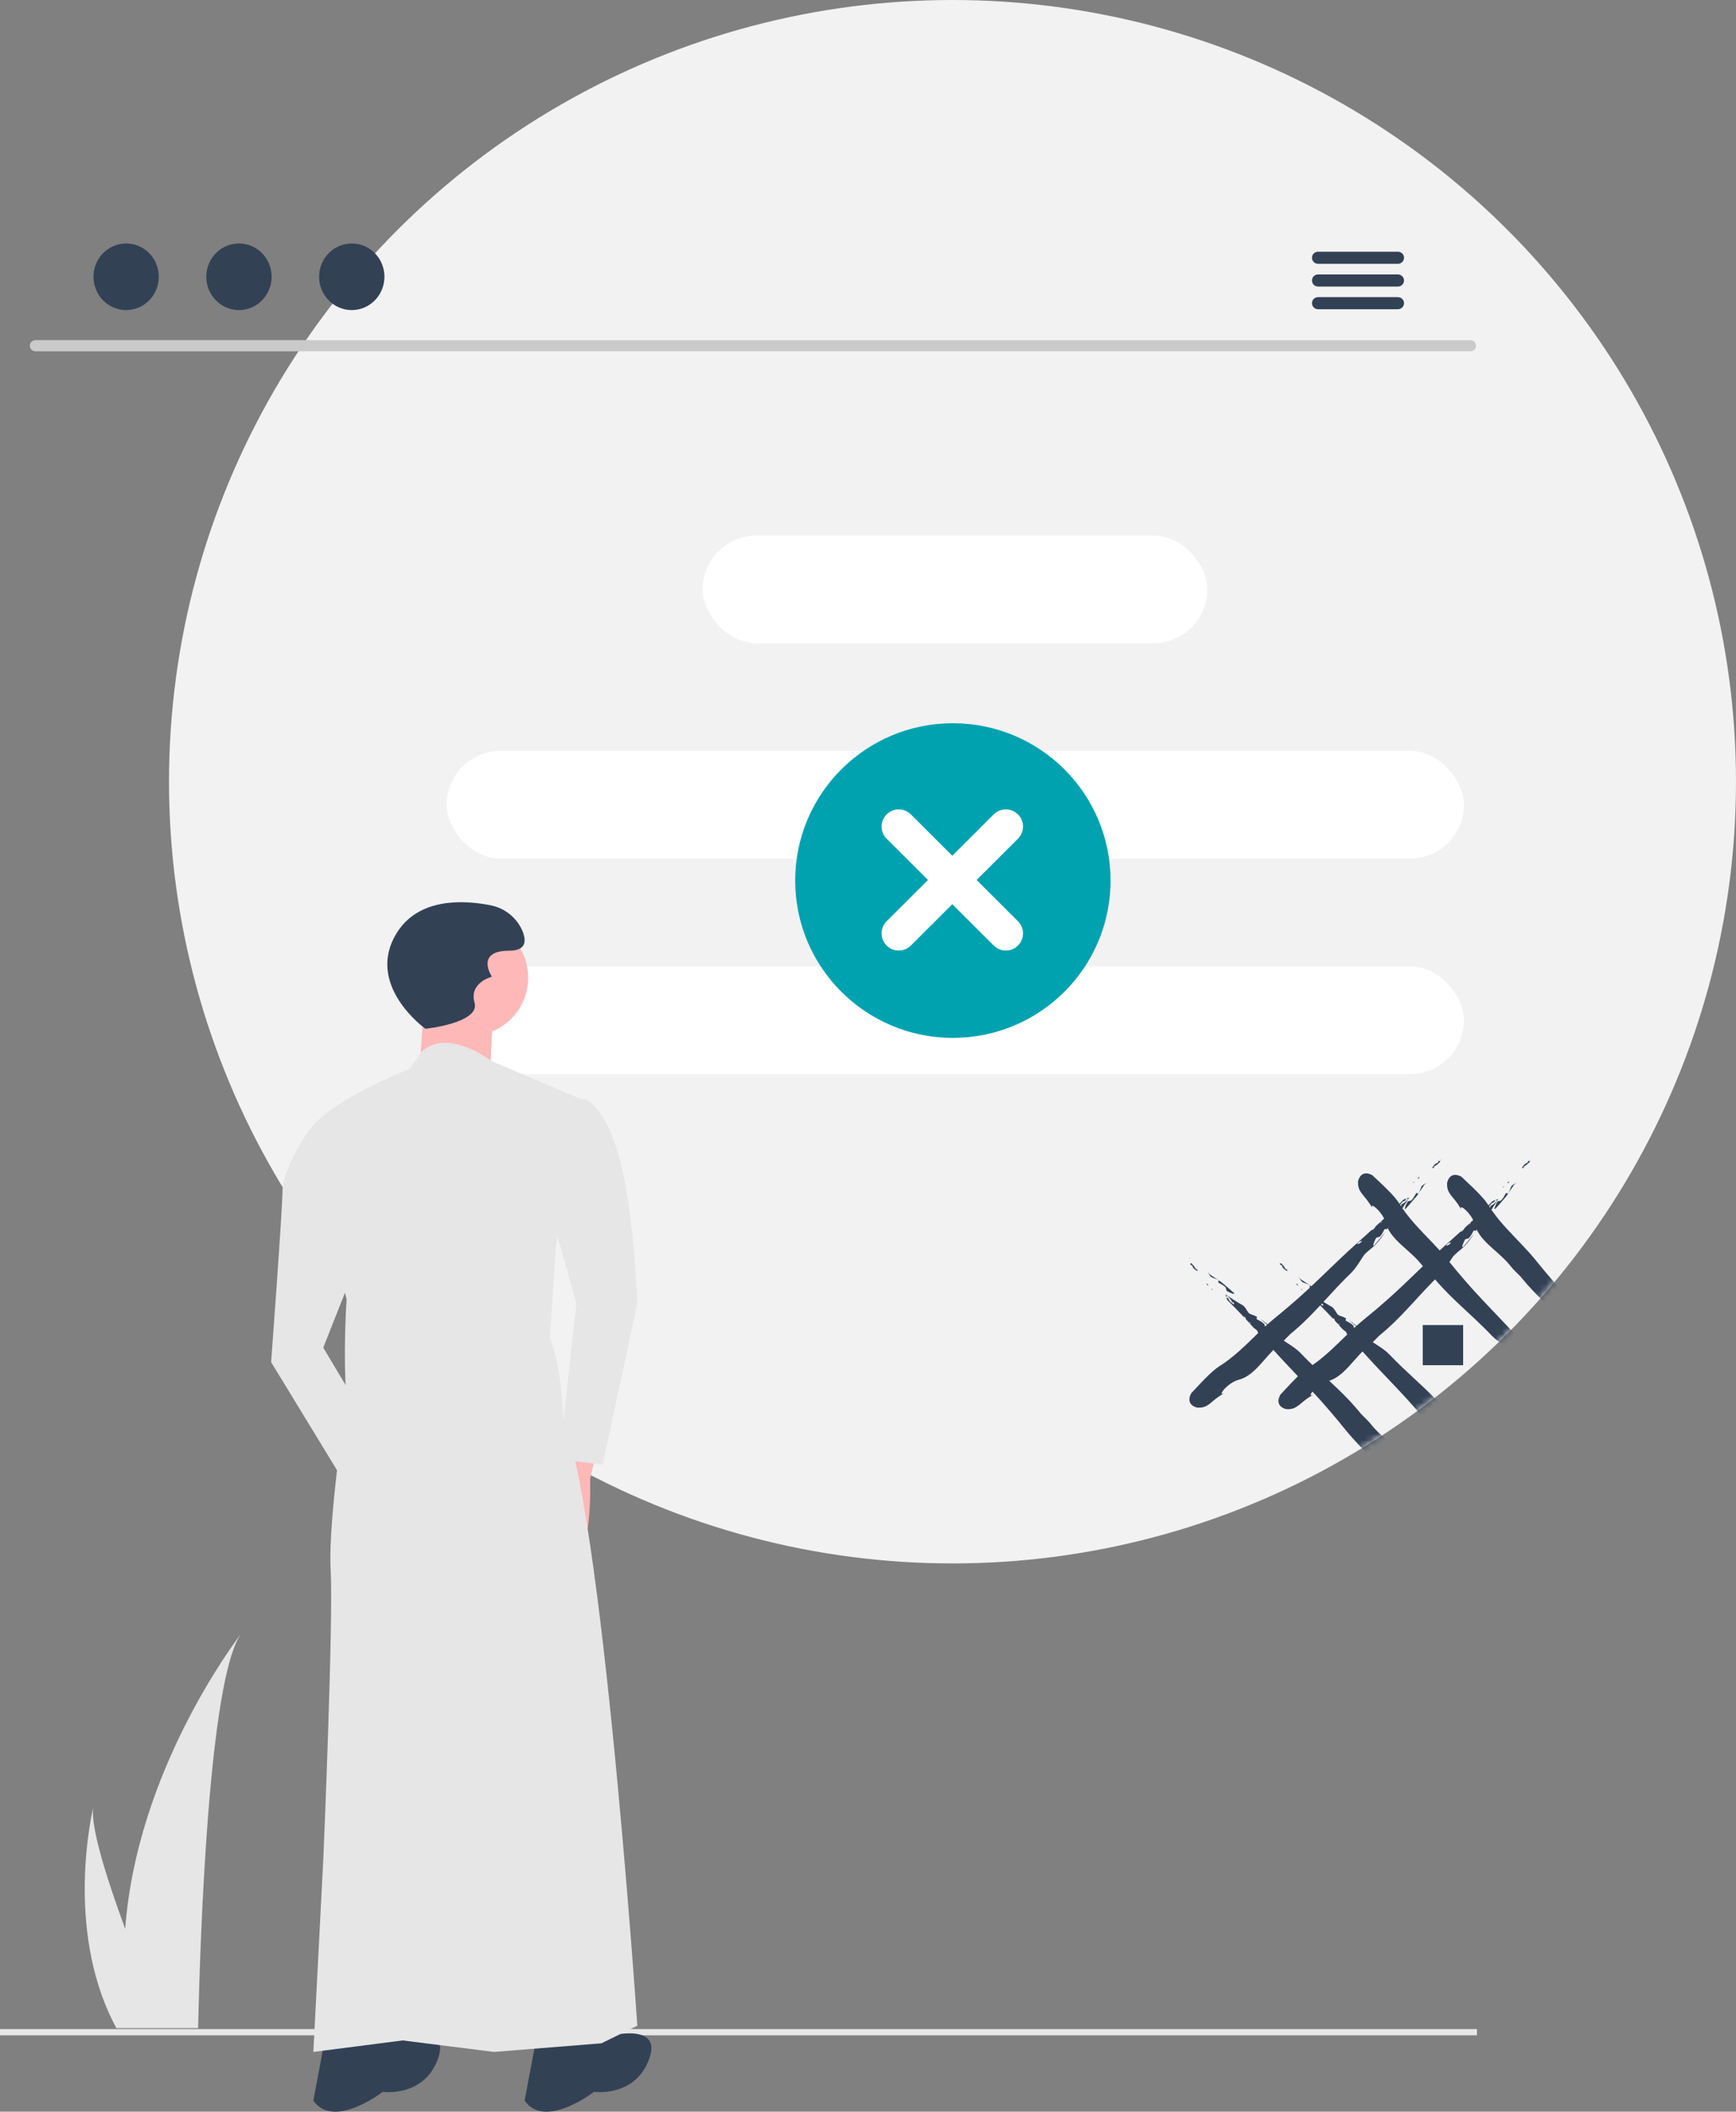 <?xml version="1.0" encoding="UTF-8"?>
<svg width="278px" height="338px" viewBox="0 0 278 338" version="1.1" xmlns="http://www.w3.org/2000/svg" xmlns:xlink="http://www.w3.org/1999/xlink">
    <rect x="0" y="0" width="278" height="338" fill="#808080" stroke="none"/>
    <title>Group</title>
    <defs>
        <ellipse id="path-1" cx="125.467" cy="125.122" rx="125.467" ry="125.122"></ellipse>
    </defs>
    <g id="Page-2" stroke="none" stroke-width="1" fill="none" fill-rule="evenodd">
        <g id="Group">
            <g id="Group-8" transform="translate(27.065, 0)">
                <g id="Oval" fill="#F2F2F2" fill-rule="nonzero">
                    <ellipse id="path-9w9fajh00h-1" cx="125.467" cy="125.122" rx="125.467" ry="125.122"></ellipse>
                </g>
                <g id="Group-2-Clipped">
                    <mask id="mask-2" fill="white">
                        <use xlink:href="#path-1"></use>
                    </mask>
                    <g id="path-9w9fajh00h-1"></g>
                    <g id="Group-2" mask="url(#mask-2)">
                        <g transform="translate(162.904, 185.169)" id="Group" fill="#334155" fill-rule="nonzero">
                            <path d="M15.052,17.268 C15.127,17.309 15.316,17.384 15.316,17.384 C15.364,17.589 15.463,17.748 15.591,17.881 C15.751,18.045 15.953,18.171 16.156,18.296 L16.149,18.046 C15.965,17.884 15.877,17.938 15.976,18.142 C15.874,17.881 15.743,17.659 15.591,17.465 C15.449,17.284 15.288,17.125 15.112,16.981 C15.066,17.064 14.983,17.141 15.052,17.268" id="Fill-2875"></path>
                            <path d="M17.923,20.684 C17.88,20.605 17.842,20.519 17.829,20.415 C17.808,20.369 17.779,20.345 17.746,20.329 C17.696,20.308 17.634,20.311 17.571,20.307 L17.746,20.495 L17.923,20.684 Z" id="Fill-2876"></path>
                            <path d="M3.833,19.054 C3.851,19.086 3.872,19.115 3.895,19.141 C3.948,19.196 4.013,19.24 4.088,19.279 C4.382,19.431 4.823,19.504 5.172,19.771 C5.261,19.814 4.99,20.061 5.176,20.137 C5.565,20.382 5.939,20.535 6.23,20.831 C6.422,20.904 6.344,21.414 6.529,21.487 C6.913,21.735 8.05,22.184 7.57,21.726 C6.826,21.048 6.298,20.646 5.623,20.051 C5.115,19.697 4.603,19.382 4.088,19.032 C4.025,18.988 3.961,18.942 3.895,18.896 L3.778,18.813 C3.648,18.697 3.54,18.561 3.431,18.423 L3.374,18.353 L3.431,18.444 C3.555,18.643 3.688,18.845 3.833,19.054" id="Fill-2878"></path>
                            <path d="M35.194,8.239 C35.616,7.782 35.931,7.408 36.251,7.032 L36.282,6.996 L36.339,6.929 C36.481,6.762 36.63,6.592 36.79,6.414 L36.885,6.309 C37.305,5.69 37.679,5.086 38.123,4.468 C38.259,4.309 38.422,4.193 38.586,4.071 C38.358,4.215 38.129,4.36 37.877,4.525 C37.524,4.716 37.532,5.372 37.167,5.85 C37.115,5.945 36.872,5.662 36.793,5.859 L36.79,5.867 C36.62,6.124 36.497,6.383 36.339,6.614 C36.321,6.64 36.3,6.668 36.282,6.695 L36.251,6.733 C36.203,6.795 36.151,6.854 36.092,6.909 C36.015,7.096 35.508,7.017 35.426,7.21 C35.189,7.588 34.727,8.717 35.194,8.239" id="Fill-2879"></path>
                            <polygon id="Fill-2880" points="14.973 17.02 14.985 16.994 14.871 16.912 14.759 16.83 14.759 16.838 14.871 16.934"></polygon>
                            <path d="M0.946,17.38 C0.993,17.586 1.092,17.744 1.219,17.877 C1.378,18.044 1.584,18.171 1.788,18.298 L1.775,18.044 C1.591,17.884 1.506,17.936 1.605,18.143 C1.502,17.886 1.371,17.666 1.219,17.47 C1.076,17.289 0.915,17.127 0.74,16.979 C0.697,17.07 0.615,17.143 0.665,17.274 C0.766,17.306 0.946,17.38 0.946,17.38" id="Fill-2881"></path>
                            <polygon id="Fill-2882" points="4.023 21.159 4.084 21.222 4.092 21.226 4.163 21.259 4.092 21.209"></polygon>
                            <polygon id="Fill-2883" points="0.596 16.303 0.616 16.272 0.5 16.193 0.384 16.118 0.384 16.125 0.5 16.222"></polygon>
                            <path d="M36.433,4.069 L36.431,4.069 L36.428,4.069 C36.427,4.071 36.431,4.071 36.431,4.072 L36.433,4.069 Z" id="Fill-2884"></path>
                            <path d="M3.497,20.626 L3.551,20.684 C3.531,20.644 3.512,20.604 3.497,20.563 C3.479,20.516 3.465,20.467 3.456,20.41 C3.436,20.369 3.407,20.346 3.374,20.332 C3.324,20.312 3.262,20.314 3.198,20.306 L3.374,20.496 L3.497,20.626 Z" id="Fill-2885"></path>
                            <path d="M4.092,21.081 C4.092,21.156 4.075,21.21 3.977,21.173 L4.092,21.256 L4.209,21.337 C4.15,21.247 4.112,21.166 4.092,21.084 L4.092,21.081 Z" id="Fill-2886"></path>
                            <path d="M36.458,4.103 C36.476,4.096 36.494,4.09 36.513,4.086 C36.526,4.081 36.542,4.077 36.556,4.076 C36.54,4.076 36.526,4.074 36.513,4.071 C36.487,4.067 36.467,4.056 36.458,4.037 C36.45,4.018 36.448,3.994 36.458,3.961 L36.458,3.96 L36.43,4 L36.305,4.181 C36.346,4.156 36.388,4.133 36.43,4.114 L36.458,4.103 Z" id="Fill-2887"></path>
                            <polygon id="Fill-2888" points="50.851 4.002 50.802 4.046 50.782 4.065 50.754 4.139 50.802 4.071"></polygon>
                            <path d="M51.609,4.152 C51.709,4.103 51.699,4.008 51.708,3.893 L51.354,4.229 L51.334,4.248 L51.354,4.236 C51.425,4.198 51.51,4.175 51.609,4.152" id="Fill-2889"></path>
                            <path d="M53.991,1.774 C54.141,1.593 54.1,1.5 53.892,1.596 C54.393,1.4 54.74,1.092 55.057,0.733 C54.958,0.687 54.889,0.609 54.756,0.665 C54.718,0.755 54.656,0.937 54.656,0.937 C54.276,1.027 54.043,1.299 53.85,1.596 C53.81,1.657 53.771,1.72 53.734,1.783 L53.85,1.779 L53.991,1.774 Z" id="Fill-2890"></path>
                            <path d="M50.806,4.782 L50.803,4.783 L50.8,4.786 C50.798,4.788 50.801,4.786 50.801,4.788 L50.803,4.786 L50.806,4.782 Z" id="Fill-2891"></path>
                            <polygon id="Fill-2892" points="55.205 0.384 55.192 0.389 55.024 0.602 55.045 0.616"></polygon>
                            <path d="M50.832,4.818 L50.884,4.798 L50.931,4.779 C50.914,4.782 50.898,4.782 50.884,4.78 C50.861,4.778 50.842,4.769 50.832,4.755 C50.819,4.738 50.818,4.712 50.831,4.672 L50.802,4.713 L50.674,4.897 C50.714,4.872 50.757,4.849 50.802,4.83 L50.832,4.818 Z" id="Fill-2893"></path>
                            <path d="M37.235,3.439 C37.339,3.384 37.331,3.294 37.339,3.179 L36.98,3.515 L36.959,3.534 L36.98,3.522 C37.056,3.481 37.138,3.455 37.235,3.439" id="Fill-2894"></path>
                            <path d="M39.617,1.778 C39.778,1.586 39.729,1.495 39.52,1.596 C40.022,1.405 40.371,1.094 40.68,0.737 C40.595,0.687 40.518,0.604 40.386,0.658 C40.348,0.758 40.279,0.941 40.279,0.941 C39.891,1.034 39.668,1.301 39.474,1.609 C39.437,1.668 39.403,1.726 39.367,1.788 L39.474,1.784 L39.617,1.778 Z" id="Fill-2895"></path>
                            <path d="M49.565,8.237 C49.987,7.785 50.302,7.411 50.624,7.034 L50.655,6.996 L50.711,6.931 C50.854,6.763 51.002,6.591 51.162,6.408 L51.255,6.303 C51.67,5.689 52.048,5.082 52.495,4.465 C52.635,4.306 52.794,4.193 52.958,4.071 C52.727,4.202 52.498,4.353 52.237,4.521 C51.897,4.719 51.897,5.375 51.527,5.85 C51.49,5.937 51.241,5.68 51.162,5.853 L51.159,5.857 C50.994,6.118 50.869,6.378 50.711,6.611 C50.692,6.636 50.675,6.663 50.655,6.688 L50.624,6.729 C50.575,6.794 50.521,6.856 50.461,6.913 C50.392,7.102 49.879,7.016 49.8,7.205 C49.557,7.589 49.102,8.72 49.565,8.237" id="Fill-2896"></path>
                            <polygon id="Fill-2897" points="40.837 0.381 40.821 0.381 40.647 0.605 40.679 0.619"></polygon>
                            <polygon id="Fill-2898" points="36.482 4 36.43 4.043 36.41 4.06 36.379 4.141 36.43 4.07"></polygon>
                            <path d="M64.716,32.013 C64.342,32.317 63.978,32.627 63.623,32.942 C63.417,33.127 63.212,33.313 63.009,33.501 L62.81,33.686 C61.851,34.593 60.946,35.537 60.051,36.504 L59.762,36.212 C59.165,35.605 58.597,35.017 58.046,34.423 C57.934,34.418 57.818,34.423 57.765,34.31 C57.75,34.2 57.706,34.097 57.667,34.02 L57.607,33.952 L57.318,33.635 L57.161,33.527 C57.054,33.487 57.034,33.547 57.048,33.635 C57.02,33.537 56.978,33.445 56.915,33.354 C56.862,33.316 56.806,33.271 56.758,33.222 C56.795,33.254 56.842,33.28 56.887,33.316 C56.896,33.331 56.915,33.34 56.915,33.354 L57.161,33.527 L57.248,33.566 L56.448,32.683 C56.379,32.623 56.31,32.569 56.249,32.53 C56.01,32.362 55.774,32.19 55.787,31.943 L55.703,31.846 C56.341,31.229 56.967,30.613 57.607,30.006 C58.299,29.35 59.007,28.704 59.762,28.088 C60.243,27.696 60.741,27.315 61.269,26.947 C61.79,27.44 62.304,27.945 62.81,28.468 L63.009,28.675 L63.231,28.91 C63.359,29.038 63.49,29.158 63.623,29.274 C64.36,29.915 65.156,30.369 65.886,30.852 C65.518,31.216 65.15,31.61 64.716,32.013 L64.716,32.013 Z M59.849,36.712 C59.831,36.66 59.806,36.62 59.795,36.566 C59.824,36.637 59.831,36.7 59.824,36.734 C59.815,36.743 59.806,36.752 59.795,36.772 C59.786,36.774 59.775,36.774 59.762,36.772 C59.722,36.763 59.666,36.734 59.588,36.675 L59.585,36.399 C59.644,36.433 59.703,36.471 59.762,36.508 C59.821,36.547 59.879,36.586 59.936,36.626 C59.91,36.65 59.874,36.675 59.849,36.712 L59.849,36.712 Z M59.109,37.509 C59.086,37.521 59.076,37.53 59.076,37.544 C58.592,38.069 58.105,38.6 57.607,39.133 C56.805,39.99 55.977,40.851 55.087,41.7 C54.531,42.261 54.111,42.875 53.724,43.474 C53.485,43.846 53.259,44.212 53.021,44.557 C52.517,45.157 51.791,45.623 51.341,46.073 L51.257,46.159 C51.097,46.326 50.945,46.491 50.802,46.656 L50.748,46.721 L50.715,46.76 C50.307,47.244 49.964,47.728 49.648,48.2 C50.042,47.745 50.354,47.348 50.715,46.912 L50.748,46.874 L50.802,46.807 C50.943,46.641 51.092,46.466 51.257,46.281 L51.35,46.176 C51.727,45.767 51.491,46.477 51.257,46.97 C51.203,47.082 51.148,47.183 51.102,47.257 C51.071,47.349 50.94,47.38 50.802,47.408 L50.748,47.42 L50.715,47.427 C50.59,47.454 50.475,47.488 50.444,47.576 C50.141,47.877 49.981,48.271 49.745,48.674 C49.662,48.87 49.415,48.578 49.376,48.682 C49.317,48.742 49.274,48.821 49.243,48.89 C48.872,48.095 48.284,47.389 47.607,46.718 C46.802,45.917 45.871,45.163 45.028,44.354 L44.941,44.269 C44.788,44.12 44.635,43.967 44.488,43.812 C44.251,43.559 44.024,43.301 43.816,43.033 C43.751,42.94 43.666,42.861 43.59,42.763 L44.488,41.9 L44.941,41.466 L45.028,41.382 C45.866,40.581 46.718,39.772 47.607,38.948 L48.142,38.455 C49.004,37.666 49.86,36.907 50.715,36.173 L50.748,36.147 L50.802,36.099 C50.954,35.97 51.105,35.842 51.257,35.713 C51.823,35.233 52.391,34.764 52.959,34.304 C53.221,34.095 53.478,33.879 53.724,33.665 C53.892,33.52 54.056,33.374 54.218,33.232 C54.634,33.566 55.039,33.852 55.441,34.126 C55.034,33.773 54.662,33.478 54.283,33.163 C54.404,33.066 54.514,32.967 54.634,32.857 C54.672,33.036 54.685,33.28 54.818,33.34 C55.115,33.64 55.507,33.793 55.906,34.034 C56.102,34.117 55.818,34.372 55.923,34.403 C56.42,34.787 57.107,34.778 57.304,35.139 C57.41,35.298 57.509,35.449 57.607,35.595 L57.774,35.848 C57.878,35.987 57.987,36.119 58.119,36.231 L58.426,36.403 C58.783,36.606 59.149,36.831 59.511,37.067 C59.376,37.209 59.244,37.361 59.109,37.509 L59.109,37.509 Z M53.724,46.706 C53.6,46.764 53.46,46.798 53.325,46.823 C53.412,46.676 53.555,46.545 53.724,46.446 C53.847,46.375 53.983,46.321 54.125,46.289 C54.041,46.5 53.895,46.625 53.724,46.706 L53.724,46.706 Z M42.016,40.282 C41.892,40.408 41.766,40.536 41.639,40.663 C40.941,39.835 40.213,39.06 39.466,38.31 L39.201,38.045 C38.483,37.331 37.745,36.64 37.001,35.945 L36.549,35.525 L36.49,35.469 L36.461,35.443 C35.152,34.227 33.823,32.988 32.51,31.61 C32.064,31.165 31.59,30.805 31.113,30.481 C31,30.404 30.888,30.33 30.775,30.256 L30.686,30.199 C30.469,30.057 30.253,29.919 30.044,29.782 L29.864,29.662 L30.044,29.482 C30.252,29.274 30.463,29.055 30.686,28.834 L30.775,28.746 C30.856,28.667 30.939,28.587 31.025,28.507 L31.113,28.434 C33.093,26.818 34.766,25.032 36.461,23.19 L36.49,23.159 L36.549,23.096 L37.001,22.603 C37.716,21.826 38.441,21.042 39.201,20.259 L39.466,19.988 C39.591,19.861 39.715,19.736 39.84,19.61 C40.539,20.437 41.268,21.214 42.016,21.964 C42.103,22.052 42.19,22.138 42.278,22.225 C43,22.941 43.74,23.634 44.488,24.332 L44.941,24.754 L45.028,24.834 C45.883,25.627 46.746,26.432 47.607,27.281 C48.063,27.729 48.518,28.19 48.971,28.669 C49.525,29.222 50.127,29.64 50.715,30.021 L50.748,30.043 L50.802,30.078 L51.257,30.37 C51.381,30.449 51.504,30.529 51.625,30.609 C51.502,30.73 51.381,30.853 51.257,30.98 C51.108,31.13 50.959,31.283 50.802,31.437 L50.748,31.493 L50.715,31.525 C50.633,31.604 50.549,31.685 50.462,31.766 C49.444,32.593 48.509,33.466 47.607,34.366 C46.726,35.247 45.88,36.156 45.028,37.08 L44.941,37.174 L44.488,37.665 C43.77,38.444 43.04,39.23 42.278,40.015 L42.016,40.282 Z M39.466,46.468 C39.383,46.508 39.293,46.536 39.201,46.556 C39.156,46.567 39.111,46.576 39.065,46.584 C39.102,46.522 39.148,46.465 39.201,46.412 C39.276,46.335 39.367,46.264 39.466,46.205 C39.589,46.133 39.726,46.074 39.867,46.037 C39.785,46.256 39.637,46.386 39.466,46.468 L39.466,46.468 Z M37.084,45.836 L37.001,45.921 C36.841,46.086 36.69,46.252 36.549,46.415 L36.49,46.483 L36.461,46.519 C36.054,47 35.716,47.479 35.398,47.961 C35.793,47.498 36.102,47.105 36.461,46.673 L36.49,46.638 L36.549,46.567 C36.687,46.4 36.836,46.227 37.001,46.04 L37.095,45.934 C37.474,45.521 37.236,46.239 37.001,46.732 C36.946,46.841 36.894,46.942 36.849,47.014 C36.814,47.108 36.686,47.141 36.549,47.167 L36.49,47.18 L36.461,47.186 C36.333,47.212 36.219,47.246 36.184,47.335 C35.882,47.641 35.72,48.024 35.48,48.428 C35.412,48.623 35.162,48.344 35.118,48.442 C35.062,48.506 35.022,48.575 34.99,48.643 C34.234,47.024 32.584,45.785 31.113,44.427 C30.998,44.322 30.887,44.215 30.775,44.109 L30.686,44.024 C30.464,43.808 30.249,43.587 30.044,43.36 C29.876,43.175 29.717,42.986 29.568,42.792 C29.104,42.202 28.503,41.69 27.901,41.041 L27.761,40.868 C26.686,39.548 25.533,38.358 24.336,37.205 C23.86,36.745 23.377,36.291 22.89,35.838 C23.409,35.675 23.885,35.417 24.336,35.097 C25.584,34.213 26.627,32.846 27.761,31.624 C27.91,31.462 28.062,31.303 28.216,31.147 C28.824,31.826 29.434,32.488 30.044,33.141 C30.258,33.37 30.472,33.597 30.686,33.825 L30.775,33.918 L31.113,34.276 C32.549,35.791 34.006,37.3 35.514,38.952 C35.834,39.307 36.149,39.663 36.461,40.016 L36.49,40.05 L36.549,40.116 C36.7,40.289 36.85,40.464 37.001,40.637 C37.759,41.514 38.493,42.392 39.201,43.271 L39.336,43.44 L39.201,43.653 C39.058,43.877 38.917,44.1 38.76,44.317 C38.259,44.916 37.538,45.378 37.084,45.836 L37.084,45.836 Z M20.218,33.325 C19.701,32.829 19.186,32.318 18.674,31.792 L18.478,31.591 L18.261,31.364 C18.131,31.235 17.997,31.111 17.862,30.995 C17.124,30.359 16.328,29.907 15.608,29.421 C15.979,29.062 16.346,28.664 16.77,28.261 C17.145,27.959 17.509,27.648 17.862,27.335 C18.07,27.15 18.275,26.963 18.478,26.775 L18.674,26.592 C19.638,25.683 20.544,24.738 21.445,23.772 L21.731,24.06 C22.324,24.663 22.893,25.252 23.438,25.845 C23.559,25.856 23.666,25.836 23.714,25.964 C23.739,26.072 23.778,26.16 23.821,26.259 L24.177,26.632 L24.321,26.739 L24.33,26.739 L24.336,26.742 C24.431,26.778 24.451,26.72 24.45,26.643 C24.468,26.736 24.501,26.825 24.568,26.92 C24.624,26.957 24.683,27.008 24.734,27.051 C24.687,27.015 24.638,26.988 24.608,26.954 C24.588,26.943 24.574,26.932 24.568,26.92 L24.369,26.781 L24.336,26.753 L24.321,26.739 L24.24,26.711 L24.336,26.816 L25.039,27.587 C25.112,27.645 25.178,27.699 25.235,27.744 C25.479,27.912 25.711,28.078 25.702,28.338 L25.784,28.422 C25.299,28.891 24.821,29.36 24.336,29.827 C23.5,30.633 22.651,31.429 21.731,32.181 C21.248,32.576 20.747,32.959 20.218,33.325 L20.218,33.325 Z M21.635,23.565 C21.653,23.613 21.683,23.653 21.708,23.712 C21.661,23.622 21.653,23.574 21.661,23.534 C21.674,23.525 21.691,23.515 21.698,23.506 C21.708,23.502 21.719,23.5 21.731,23.503 C21.768,23.509 21.824,23.542 21.897,23.593 L21.909,23.875 L21.731,23.769 C21.669,23.732 21.608,23.695 21.554,23.653 C21.579,23.622 21.61,23.593 21.635,23.565 L21.635,23.565 Z M22.367,22.767 C22.403,22.757 22.414,22.748 22.414,22.728 C23.044,22.043 23.68,21.351 24.336,20.659 C24.999,19.962 25.683,19.264 26.408,18.567 C26.959,18.007 27.376,17.394 27.761,16.798 C28,16.426 28.228,16.06 28.469,15.716 C28.936,15.162 29.595,14.722 30.044,14.303 C30.081,14.269 30.117,14.235 30.151,14.2 C30.343,14.007 30.52,13.812 30.686,13.619 L30.775,13.516 C30.893,13.374 31.006,13.233 31.113,13.093 C31.377,12.75 31.611,12.409 31.838,12.066 C31.571,12.38 31.343,12.661 31.113,12.945 C31.003,13.081 30.891,13.218 30.775,13.359 L30.686,13.465 C30.522,13.663 30.348,13.868 30.148,14.093 C30.106,14.137 30.072,14.167 30.044,14.188 C29.889,14.299 29.934,14.055 30.044,13.748 C30.139,13.487 30.28,13.178 30.382,13.011 C30.418,12.919 30.548,12.888 30.686,12.86 L30.775,12.843 C30.901,12.817 31.017,12.784 31.054,12.702 C31.074,12.681 31.095,12.659 31.113,12.638 C31.372,12.346 31.518,11.972 31.742,11.605 C31.829,11.409 32.078,11.693 32.112,11.589 C32.165,11.521 32.207,11.458 32.252,11.384 C33.065,13.128 34.913,14.433 36.461,15.921 L36.49,15.949 L36.549,16.006 C36.703,16.156 36.853,16.309 37.001,16.465 C37.236,16.715 37.463,16.973 37.669,17.24 C37.738,17.328 37.825,17.416 37.894,17.496 L37.001,18.357 L36.549,18.793 L36.49,18.85 L36.461,18.879 C35.457,19.846 34.434,20.826 33.349,21.822 C32.6,22.504 31.856,23.163 31.113,23.804 L30.775,24.094 L30.686,24.17 C30.472,24.352 30.258,24.533 30.044,24.713 C29.537,25.14 29.029,25.558 28.522,25.969 C28.261,26.185 28.01,26.395 27.761,26.609 C27.595,26.753 27.429,26.898 27.266,27.045 C26.858,26.711 26.452,26.412 26.042,26.14 C26.456,26.506 26.816,26.79 27.203,27.105 C27.085,27.208 26.975,27.31 26.858,27.414 C26.808,27.231 26.805,26.988 26.669,26.937 C26.368,26.632 25.977,26.477 25.573,26.234 C25.376,26.157 25.665,25.905 25.572,25.856 C25.16,25.555 24.631,25.499 24.336,25.3 C24.271,25.255 24.215,25.201 24.177,25.138 C24.011,24.882 23.855,24.646 23.714,24.42 C23.609,24.283 23.503,24.155 23.371,24.042 L23.061,23.869 C22.707,23.668 22.342,23.435 21.973,23.21 C22.111,23.052 22.238,22.915 22.367,22.767 L22.367,22.767 Z M27.761,13.562 C27.885,13.504 28.024,13.471 28.157,13.45 C28.073,13.596 27.932,13.729 27.761,13.829 C27.64,13.9 27.505,13.954 27.366,13.985 C27.445,13.769 27.592,13.643 27.761,13.562 L27.761,13.562 Z M42.016,13.806 C42.098,13.766 42.187,13.738 42.278,13.717 C42.322,13.706 42.367,13.698 42.41,13.69 C42.376,13.749 42.329,13.808 42.278,13.862 C42.204,13.939 42.115,14.01 42.016,14.069 C41.897,14.143 41.762,14.198 41.622,14.231 C41.706,14.015 41.85,13.886 42.016,13.806 L42.016,13.806 Z M44.404,14.438 L44.488,14.351 C44.648,14.186 44.8,14.019 44.941,13.854 L45.028,13.751 C45.435,13.267 45.774,12.786 46.093,12.309 C45.695,12.769 45.388,13.169 45.028,13.606 L44.941,13.71 C44.803,13.877 44.654,14.052 44.488,14.238 L44.398,14.339 C44.012,14.754 44.254,14.032 44.488,13.536 C44.541,13.426 44.592,13.328 44.635,13.257 C44.673,13.164 44.805,13.133 44.941,13.104 L45.028,13.087 C45.155,13.061 45.272,13.028 45.304,12.942 C45.599,12.644 45.757,12.244 45.999,11.846 C46.082,11.643 46.333,11.934 46.372,11.832 C46.418,11.762 46.462,11.693 46.499,11.625 C46.771,12.205 47.157,12.738 47.607,13.244 C48.513,14.259 49.682,15.168 50.715,16.159 L50.748,16.19 L50.802,16.244 C50.957,16.395 51.109,16.547 51.257,16.702 C51.494,16.954 51.719,17.213 51.927,17.481 C52.376,18.072 52.981,18.581 53.588,19.227 L53.724,19.398 C54.941,20.892 56.251,22.214 57.607,23.502 C57.934,23.812 58.263,24.121 58.594,24.429 C58.249,24.539 57.922,24.692 57.607,24.876 C56.154,25.729 54.998,27.286 53.724,28.661 C53.577,28.82 53.428,28.978 53.276,29.13 C52.604,28.379 51.932,27.65 51.257,26.93 L50.802,26.449 L50.748,26.39 L50.715,26.358 C49.691,25.274 48.658,24.201 47.607,23.083 C47.072,22.512 46.53,21.93 45.984,21.328 C45.66,20.968 45.341,20.611 45.028,20.255 L44.941,20.156 C44.791,19.983 44.639,19.809 44.488,19.634 C43.726,18.756 42.992,17.879 42.278,17 L42.145,16.835 L42.278,16.627 C42.424,16.397 42.57,16.173 42.717,15.961 C43.23,15.352 43.957,14.888 44.404,14.438 L44.404,14.438 Z M48.631,8.133 C48.589,8.069 48.551,8.009 48.516,7.946 C48.734,7.847 48.788,7.937 48.631,8.133 L48.631,8.133 Z M80.693,22.438 C80.753,22.324 80.803,22.214 80.843,22.111 C81.054,21.566 81.006,21.164 80.843,20.869 C80.694,20.601 80.449,20.423 80.221,20.309 C79.953,20.176 79.707,20.131 79.661,20.131 C78.857,20.093 78.368,20.301 77.886,20.65 C77.839,20.683 77.793,20.718 77.744,20.754 C77.591,20.872 77.432,21.005 77.262,21.147 L77.066,21.309 C76.641,21.658 76.124,22.055 75.384,22.453 C76.671,21.794 74.892,24.105 73.119,24.592 C70.833,25.158 69.337,27.533 67.535,29.373 C67.22,29.022 66.905,28.675 66.592,28.334 C66.382,28.107 66.174,27.881 65.966,27.659 C65.19,26.825 64.413,26.009 63.623,25.189 L63.594,25.158 L63.623,25.13 C64.453,24.338 65.307,23.417 65.966,22.705 C66.139,22.52 66.297,22.347 66.44,22.197 C66.5,22.08 66.551,21.969 66.592,21.864 C66.798,21.325 66.752,20.926 66.592,20.633 C66.443,20.361 66.196,20.181 65.966,20.067 C65.699,19.934 65.456,19.889 65.412,19.892 C64.602,19.855 64.11,20.063 63.623,20.414 C63.424,20.556 63.229,20.721 63.009,20.903 L62.81,21.068 C62.386,21.417 61.87,21.816 61.132,22.217 C61.724,21.911 61.671,22.228 61.285,22.699 C60.932,22.325 60.582,21.952 60.231,21.569 L59.762,21.039 C59.022,20.204 58.305,19.373 57.607,18.544 C57.095,17.936 56.594,17.328 56.102,16.719 C55.337,15.762 54.534,14.885 53.724,14.032 C52.899,13.159 52.065,12.31 51.257,11.423 C51.105,11.256 50.953,11.088 50.802,10.916 L50.748,10.853 L50.715,10.817 C50.07,10.079 49.448,9.307 48.862,8.468 C49.159,7.98 49.483,7.493 49.792,7.032 L49.767,7.018 C49.44,7.405 49.056,7.734 48.516,7.946 C48.51,7.937 48.502,7.926 48.498,7.916 C48.701,7.612 48.939,7.327 49.342,7.237 C49.342,7.237 49.415,7.041 49.455,6.942 C49.596,6.874 49.668,6.962 49.767,7.018 L49.955,6.776 C49.679,6.794 49.027,7.1 49.027,7.1 C48.813,7.322 48.591,7.543 48.383,7.754 C48.35,7.691 48.309,7.631 48.268,7.568 C48.094,7.3 47.868,7.009 47.607,6.705 C46.87,5.842 45.869,4.884 45.028,4.094 L44.941,4.012 L44.488,3.586 C44.331,3.439 44.185,3.3 44.057,3.175 C43.178,2.706 42.623,2.867 42.278,3.186 C42.171,3.285 42.086,3.398 42.016,3.515 C41.827,3.833 41.766,4.16 41.769,4.214 C41.738,4.789 41.833,5.202 42.016,5.57 C42.09,5.718 42.177,5.859 42.278,5.999 C42.721,6.621 43.396,7.242 44.078,8.515 C43.791,7.953 44.057,7.963 44.488,8.301 C44.626,8.409 44.781,8.551 44.941,8.719 L45.028,8.812 C45.359,9.17 45.698,9.629 45.94,10.118 L45.599,10.425 L45.492,10.583 C45.449,10.685 45.512,10.706 45.596,10.706 C45.506,10.72 45.41,10.768 45.318,10.828 C45.275,10.888 45.236,10.936 45.185,10.996 C45.214,10.95 45.25,10.905 45.278,10.857 C45.29,10.847 45.314,10.831 45.318,10.828 L45.461,10.631 L45.492,10.583 L45.532,10.502 L45.028,10.962 L44.941,11.041 L44.659,11.299 C44.594,11.368 44.538,11.436 44.507,11.495 L44.488,11.523 C44.324,11.75 44.157,11.977 43.908,11.963 L43.756,12.111 L43.81,12.106 L43.725,12.136 L43.059,12.736 C42.8,12.973 42.541,13.21 42.278,13.447 L42.016,13.68 L41.737,13.925 C41.339,14.28 40.956,14.634 40.576,14.978 C40.21,14.572 39.839,14.175 39.466,13.783 L39.201,13.505 C38.462,12.733 37.721,11.974 37.001,11.183 C36.849,11.016 36.698,10.85 36.549,10.68 L36.49,10.614 L36.461,10.58 C35.814,9.842 35.191,9.071 34.608,8.231 C34.906,7.74 35.232,7.253 35.539,6.785 L35.514,6.776 C35.174,7.158 34.8,7.493 34.263,7.699 C34.481,7.606 34.538,7.694 34.372,7.892 C34.333,7.819 34.277,7.754 34.24,7.676 C34.448,7.365 34.684,7.089 35.083,6.996 C35.083,6.996 35.162,6.794 35.201,6.698 C35.342,6.634 35.415,6.728 35.514,6.776 L35.71,6.535 C35.426,6.559 34.772,6.854 34.772,6.854 C34.553,7.081 34.347,7.296 34.133,7.509 C34.097,7.447 34.046,7.395 34.017,7.327 C33.407,6.397 32.184,5.187 31.113,4.174 L30.775,3.855 L30.686,3.773 L30.044,3.171 L29.8,2.939 C28.655,2.326 28.056,2.777 27.761,3.263 C27.567,3.583 27.504,3.919 27.504,3.973 C27.479,4.546 27.577,4.96 27.761,5.326 C28.166,6.135 28.99,6.714 29.825,8.272 C29.582,7.799 29.732,7.734 30.044,7.929 C30.221,8.038 30.447,8.231 30.686,8.478 L30.775,8.573 C30.888,8.695 31.001,8.83 31.113,8.974 C31.326,9.247 31.526,9.554 31.684,9.874 L31.352,10.183 L31.233,10.334 L31.233,10.34 C31.203,10.445 31.253,10.465 31.352,10.465 C31.267,10.488 31.188,10.513 31.113,10.555 C31.098,10.563 31.082,10.572 31.067,10.583 C31.025,10.64 30.98,10.7 30.935,10.751 C30.966,10.711 30.994,10.66 31.029,10.615 C31.039,10.612 31.054,10.592 31.067,10.583 L31.113,10.519 L31.203,10.396 L31.233,10.334 L31.273,10.258 L31.113,10.402 L30.775,10.711 L30.686,10.79 L30.396,11.054 C30.347,11.132 30.286,11.202 30.239,11.26 C30.177,11.352 30.114,11.443 30.044,11.52 C29.935,11.642 29.811,11.728 29.656,11.72 L29.504,11.87 L29.563,11.861 L29.471,11.89 L28.809,12.499 C28.461,12.804 28.117,13.121 27.761,13.439 L27.479,13.69 C26.389,14.654 25.358,15.619 24.336,16.593 C23.469,17.419 22.611,18.251 21.731,19.095 C21.175,19.628 20.612,20.164 20.033,20.706 C19.579,20.408 19.126,20.127 18.674,19.824 L18.478,19.693 L18.356,19.606 C18.185,19.472 18.066,19.296 17.938,19.145 C18.094,19.364 18.236,19.6 18.412,19.852 C18.43,19.884 18.454,19.914 18.478,19.94 C18.53,19.995 18.596,20.04 18.674,20.08 C18.977,20.235 19.436,20.306 19.797,20.585 C19.892,20.613 19.649,20.846 19.788,20.937 C19.555,21.149 19.327,21.366 19.09,21.578 C19.034,21.637 18.98,21.684 18.924,21.735 C18.882,21.7 18.834,21.666 18.793,21.637 C18.825,21.675 18.859,21.715 18.894,21.76 L18.674,21.959 L18.478,22.135 C18.272,22.319 18.067,22.503 17.862,22.685 C17.082,23.375 16.3,24.047 15.519,24.698 C15.311,24.872 15.102,25.045 14.894,25.217 C14.684,25.388 14.476,25.56 14.267,25.728 C13.834,26.083 13.426,26.436 13.022,26.801 C12.611,26.477 12.198,26.169 11.796,25.901 C12.198,26.259 12.566,26.548 12.943,26.869 C12.833,26.966 12.72,27.065 12.611,27.174 C12.557,26.992 12.549,26.739 12.405,26.693 C12.118,26.396 11.722,26.234 11.317,25.995 C11.123,25.916 11.41,25.658 11.315,25.624 C10.813,25.246 10.13,25.255 9.927,24.893 C9.751,24.636 9.598,24.405 9.455,24.175 C9.354,24.042 9.247,23.909 9.117,23.801 L8.811,23.622 C8.074,23.21 7.267,22.68 6.531,22.183 L6.522,22.208 C6.911,22.546 7.244,22.92 7.441,23.465 C7.349,23.239 7.441,23.19 7.636,23.361 L7.652,23.633 C7.248,23.377 6.854,23.136 6.741,22.635 C6.741,22.635 6.542,22.561 6.44,22.521 C6.378,22.382 6.463,22.304 6.522,22.208 L6.28,22.013 C6.303,22.304 6.6,22.953 6.6,22.953 C7.527,23.86 8.376,24.735 9.188,25.6 C9.301,25.62 9.413,25.595 9.469,25.708 C9.484,25.831 9.517,25.925 9.567,26.013 L9.916,26.396 L10.06,26.506 L10.071,26.506 C10.175,26.544 10.189,26.477 10.189,26.396 C10.206,26.484 10.252,26.583 10.313,26.671 C10.37,26.722 10.428,26.765 10.484,26.81 C10.436,26.781 10.392,26.739 10.35,26.711 C10.333,26.703 10.318,26.693 10.313,26.671 L10.121,26.54 L10.06,26.506 L9.987,26.477 L10.786,27.35 C10.855,27.406 10.918,27.458 10.979,27.499 C11.218,27.67 11.457,27.834 11.447,28.088 L11.531,28.183 C9.546,30.091 7.678,32.033 5.167,33.6 C4.934,33.754 4.683,33.947 4.422,34.168 C4.357,34.224 4.29,34.281 4.222,34.341 C4.064,34.48 3.903,34.627 3.74,34.781 L3.608,34.906 C2.779,35.696 1.929,36.62 1.264,37.33 C1.092,37.514 0.932,37.685 0.79,37.835 C0.732,37.944 0.684,38.049 0.644,38.151 C0.428,38.704 0.478,39.113 0.644,39.409 C0.794,39.675 1.038,39.851 1.264,39.964 C1.531,40.095 1.775,40.138 1.818,40.135 C2.628,40.18 3.12,39.971 3.608,39.622 C3.651,39.59 3.695,39.558 3.74,39.524 C3.895,39.405 4.051,39.272 4.222,39.13 L4.422,38.962 C4.848,38.613 5.363,38.216 6.098,37.816 C4.812,38.483 6.593,36.163 8.365,35.686 C10.651,35.121 12.141,32.74 13.953,30.901 C14.267,31.25 14.579,31.594 14.894,31.936 C15.102,32.163 15.311,32.388 15.519,32.612 C16.298,33.449 17.079,34.27 17.862,35.096 L17.887,35.121 L17.862,35.144 C17.031,35.939 16.18,36.864 15.519,37.578 C15.35,37.762 15.193,37.93 15.054,38.08 C14.988,38.205 14.934,38.324 14.894,38.435 C14.698,38.957 14.742,39.345 14.894,39.632 C15.04,39.908 15.288,40.09 15.519,40.206 C15.786,40.339 16.031,40.384 16.076,40.384 C16.885,40.422 17.377,40.214 17.862,39.865 C18.061,39.724 18.26,39.558 18.478,39.375 L18.674,39.213 C19.101,38.863 19.617,38.463 20.359,38.06 C19.77,38.356 19.815,38.051 20.213,37.574 C20.556,37.944 20.909,38.327 21.264,38.71 C21.421,38.886 21.576,39.06 21.731,39.235 C22.631,40.251 23.497,41.26 24.336,42.273 C24.692,42.701 25.041,43.128 25.387,43.558 C26.151,44.512 26.953,45.386 27.761,46.236 C28.525,47.041 29.294,47.828 30.044,48.642 C30.26,48.876 30.475,49.112 30.686,49.353 L30.775,49.454 C30.888,49.583 31.001,49.715 31.113,49.847 C31.638,50.465 32.145,51.11 32.625,51.8 C32.327,52.287 32.002,52.774 31.684,53.245 L31.72,53.256 C32.052,52.869 32.431,52.537 32.969,52.328 C32.75,52.426 32.696,52.342 32.86,52.14 C32.901,52.205 32.946,52.287 32.995,52.351 C32.783,52.665 32.556,52.943 32.148,53.035 C32.148,53.035 32.069,53.227 32.033,53.33 C31.894,53.403 31.816,53.315 31.72,53.256 L31.527,53.488 C31.816,53.472 32.459,53.168 32.459,53.168 C32.679,52.947 32.888,52.73 33.099,52.518 C33.146,52.578 33.175,52.642 33.217,52.699 C33.889,53.735 35.32,55.115 36.461,56.186 L36.49,56.214 L36.549,56.268 L37.001,56.691 C37.156,56.838 37.3,56.974 37.43,57.097 C38.299,57.559 38.855,57.406 39.201,57.094 C39.308,56.997 39.395,56.883 39.466,56.768 C39.663,56.447 39.727,56.111 39.726,56.06 C39.752,55.482 39.653,55.065 39.466,54.696 C39.392,54.548 39.302,54.406 39.201,54.267 C38.756,53.644 38.082,53.023 37.406,51.757 C37.691,52.319 37.43,52.308 37.001,51.972 C36.863,51.864 36.707,51.723 36.549,51.556 L36.49,51.493 L36.461,51.461 C36.132,51.101 35.793,50.642 35.553,50.153 L35.89,49.843 L35.997,49.696 L35.997,49.685 C36.035,49.582 35.975,49.568 35.89,49.568 C35.981,49.54 36.077,49.509 36.167,49.44 C36.203,49.386 36.25,49.332 36.299,49.273 C36.265,49.318 36.237,49.372 36.203,49.421 C36.192,49.421 36.177,49.44 36.167,49.44 L36.035,49.633 C36.035,49.633 36.035,49.648 36.023,49.648 L36.035,49.648 L35.997,49.696 L35.958,49.778 L36.461,49.313 L36.49,49.285 L36.549,49.23 L36.831,48.967 C36.894,48.899 36.945,48.83 36.98,48.771 L37.001,48.742 C37.159,48.516 37.331,48.294 37.575,48.299 L37.73,48.157 L37.68,48.172 L37.755,48.143 L38.425,47.532 C38.68,47.306 38.939,47.073 39.201,46.838 L39.466,46.599 L39.752,46.343 C40.146,45.994 40.529,45.645 40.911,45.291 C41.277,45.694 41.645,46.09 42.016,46.48 L42.278,46.755 C43.02,47.532 43.765,48.297 44.488,49.092 C44.64,49.261 44.792,49.429 44.941,49.6 L45.028,49.699 C45.674,50.437 46.294,51.209 46.878,52.047 C46.586,52.529 46.255,53.02 45.942,53.483 L45.984,53.502 C46.308,53.109 46.679,52.774 47.225,52.568 C47.011,52.665 46.957,52.578 47.115,52.381 C47.162,52.45 47.204,52.524 47.246,52.592 C47.041,52.913 46.808,53.187 46.406,53.276 C46.406,53.276 46.322,53.472 46.291,53.58 C46.148,53.641 46.066,53.542 45.984,53.502 L45.784,53.738 C46.066,53.719 46.715,53.414 46.715,53.414 C46.929,53.191 47.142,52.97 47.359,52.765 C47.388,52.827 47.438,52.882 47.474,52.943 C47.516,53.008 47.559,53.074 47.607,53.142 C48.319,54.148 49.646,55.422 50.715,56.421 L50.748,56.45 L50.802,56.503 L51.257,56.926 C51.414,57.072 51.558,57.208 51.688,57.332 C52.829,57.946 53.429,57.492 53.724,57.006 C53.92,56.685 53.982,56.35 53.98,56.296 C54.008,55.719 53.91,55.305 53.724,54.937 C53.321,54.135 52.5,53.559 51.667,52.001 C51.951,52.561 51.688,52.551 51.257,52.214 C51.117,52.107 50.962,51.967 50.802,51.8 L50.748,51.742 L50.715,51.708 C50.383,51.348 50.039,50.888 49.792,50.395 L50.141,50.08 L50.251,49.928 C50.289,49.824 50.227,49.804 50.141,49.804 C50.24,49.786 50.327,49.745 50.416,49.696 C50.462,49.633 50.506,49.577 50.551,49.518 C50.523,49.568 50.486,49.606 50.459,49.657 C50.444,49.662 50.431,49.685 50.416,49.696 L50.251,49.928 L50.219,50.016 L50.715,49.557 L50.748,49.528 L50.802,49.477 L51.085,49.214 C51.141,49.145 51.198,49.077 51.244,49.018 L51.257,49.001 C51.42,48.771 51.578,48.544 51.83,48.544 L51.986,48.398 L51.929,48.407 L52.016,48.378 L52.681,47.777 L53.724,46.84 L54.011,46.584 C55.257,45.472 56.435,44.362 57.607,43.241 C58.322,42.557 59.036,41.869 59.762,41.174 C60.316,40.644 60.876,40.11 61.451,39.571 C61.904,39.86 62.357,40.143 62.81,40.447 L63.009,40.583 L63.13,40.666 C63.302,40.81 63.42,40.972 63.546,41.14 C63.397,40.904 63.251,40.666 63.069,40.416 C63.052,40.387 63.033,40.36 63.009,40.336 C62.957,40.279 62.889,40.232 62.81,40.192 C62.512,40.039 62.057,39.968 61.691,39.693 C61.6,39.655 61.848,39.428 61.699,39.335 C61.936,39.122 62.161,38.912 62.394,38.69 C62.456,38.636 62.512,38.591 62.566,38.534 C62.605,38.566 62.649,38.603 62.689,38.636 C62.659,38.596 62.63,38.553 62.59,38.514 L62.81,38.315 L63.009,38.136 C63.215,37.952 63.42,37.77 63.623,37.589 C64.407,36.898 65.186,36.226 65.966,35.573 C66.174,35.398 66.382,35.227 66.592,35.056 C66.803,34.883 67.012,34.711 67.226,34.54 C67.652,34.187 68.066,33.833 68.472,33.469 C68.885,33.802 69.292,34.097 69.695,34.372 C69.282,34.009 68.926,33.723 68.539,33.41 C68.654,33.3 68.774,33.208 68.885,33.1 C68.93,33.28 68.935,33.527 69.071,33.586 C69.368,33.881 69.768,34.029 70.169,34.284 C70.367,34.353 70.077,34.61 70.173,34.648 C70.668,35.033 71.362,35.022 71.561,35.386 C71.737,35.632 71.885,35.868 72.029,36.095 C72.133,36.231 72.242,36.36 72.374,36.468 L72.675,36.637 C73.413,37.064 74.217,37.589 74.956,38.092 L74.97,38.066 C74.579,37.737 74.253,37.348 74.046,36.813 C74.144,37.029 74.046,37.087 73.843,36.919 L73.843,36.637 C74.239,36.882 74.635,37.128 74.742,37.634 C74.742,37.634 74.948,37.706 75.044,37.747 C75.114,37.893 75.019,37.972 74.97,38.066 L75.204,38.258 C75.187,37.972 74.892,37.324 74.892,37.324 C73.955,36.417 73.114,35.539 72.307,34.668 C72.183,34.657 72.079,34.668 72.02,34.551 C72.003,34.441 71.962,34.342 71.93,34.261 L71.57,33.881 L71.416,33.764 C71.312,33.733 71.298,33.788 71.298,33.872 C71.278,33.782 71.228,33.685 71.173,33.595 C71.118,33.55 71.059,33.513 71.003,33.462 C71.052,33.487 71.101,33.527 71.145,33.557 C71.151,33.572 71.166,33.586 71.173,33.595 L71.365,33.733 L71.373,33.733 L71.416,33.764 L71.498,33.802 L70.704,32.922 C70.634,32.867 70.567,32.816 70.507,32.771 C70.265,32.603 70.038,32.44 70.048,32.184 L69.954,32.087 C71.939,30.182 73.814,28.235 76.318,26.671 C76.551,26.517 76.804,26.322 77.066,26.101 C77.131,26.047 77.197,25.99 77.262,25.933 C77.422,25.794 77.583,25.646 77.744,25.493 L77.886,25.36 C78.711,24.571 79.56,23.651 80.221,22.943 C80.392,22.757 80.552,22.588 80.693,22.438 L80.693,22.438 Z" id="Fill-2899"></path>
                            <path d="M77.502,39.088 L77.507,39.088 L77.39,39.011 L77.275,38.932 C77.33,39.023 77.37,39.106 77.388,39.192 C77.388,39.175 77.389,39.159 77.39,39.146 C77.399,39.088 77.426,39.058 77.502,39.088" id="Fill-2900"></path>
                            <polygon id="Fill-2902" points="77.456 39.114 77.403 39.046 77.39 39.04 77.326 39.01 77.39 39.061"></polygon>
                            <path d="M77.661,40.502 C77.643,40.47 77.62,40.442 77.593,40.414 C77.542,40.362 77.478,40.318 77.405,40.28 C77.113,40.129 76.671,40.058 76.32,39.784 C76.234,39.75 76.501,39.498 76.308,39.425 C75.929,39.178 75.555,39.023 75.254,38.726 C75.072,38.654 75.142,38.146 74.962,38.06 C74.573,37.826 73.428,37.369 73.918,37.835 C74.657,38.508 75.188,38.912 75.869,39.513 C76.38,39.862 76.896,40.181 77.405,40.536 L77.593,40.67 L77.71,40.754 C77.848,40.866 77.957,41.002 78.06,41.137 L78.11,41.204 L78.06,41.127 C77.935,40.929 77.807,40.725 77.661,40.502" id="Fill-2903"></path>
                            <polygon id="Fill-2904" points="63.091 38.398 63.029 38.329 63.019 38.326 62.947 38.298 63.019 38.348"></polygon>
                            <polygon id="Fill-2905" points="66.512 42.535 66.496 42.576 66.613 42.653 66.728 42.73 66.728 42.718 66.613 42.619"></polygon>
                            <path d="M63.019,38.459 C63.02,38.387 63.048,38.34 63.131,38.377 L63.019,38.299 L62.907,38.219 C62.963,38.3 62.999,38.387 63.019,38.477 L63.019,38.459 Z" id="Fill-2906"></path>
                            <polygon id="Fill-2907" points="80.885 43.248 80.869 43.281 80.984 43.364 81.099 43.445 81.099 43.432 80.984 43.334"></polygon>
                            <path d="M80.817,43.006 C80.723,42.969 80.544,42.89 80.544,42.89 C80.494,42.689 80.394,42.53 80.266,42.396 C80.104,42.229 79.9,42.099 79.694,41.973 L79.709,42.228 C79.89,42.392 79.986,42.342 79.881,42.128 C79.983,42.386 80.116,42.603 80.266,42.797 C80.409,42.98 80.571,43.142 80.744,43.292 C80.788,43.206 80.876,43.133 80.817,43.006" id="Fill-2908"></path>
                            <path d="M18.465,21.113 C18.458,21.171 18.428,21.213 18.362,21.18 L18.355,21.177 L18.465,21.257 L18.576,21.337 C18.524,21.253 18.493,21.173 18.467,21.081 C18.467,21.093 18.467,21.103 18.465,21.113" id="Fill-2909"></path>
                            <path d="M66.443,42.289 C66.35,42.258 66.161,42.185 66.161,42.185 C66.117,41.981 66.02,41.821 65.894,41.686 C65.734,41.518 65.53,41.389 65.322,41.261 L65.338,41.521 C65.523,41.675 65.605,41.629 65.516,41.425 C65.615,41.678 65.743,41.895 65.894,42.086 C66.035,42.268 66.196,42.426 66.373,42.576 C66.42,42.495 66.505,42.42 66.443,42.289" id="Fill-2910"></path>
                            <polygon id="Fill-2911" points="18.395 21.161 18.455 21.226 18.465 21.23 18.536 21.257 18.465 21.21"></polygon>
                            <path d="M77.98,39.638 L77.932,39.585 C77.948,39.62 77.965,39.656 77.98,39.695 C78,39.748 78.017,39.803 78.029,39.865 C78.047,39.906 78.074,39.93 78.109,39.943 C78.159,39.963 78.22,39.963 78.287,39.967 L78.109,39.776 L77.98,39.638 Z" id="Fill-2912"></path>
                            <path d="M30.6,54.759 L30.555,54.773 C30.571,54.773 30.585,54.775 30.6,54.777 C30.646,54.786 30.676,54.815 30.653,54.877 L30.653,54.886 L30.682,54.845 L30.808,54.659 C30.765,54.686 30.722,54.707 30.682,54.726 C30.654,54.739 30.627,54.75 30.6,54.759" id="Fill-2913"></path>
                            <polygon id="Fill-2914" points="40.649 59.176 40.658 59.171 40.835 58.957 40.809 58.939"></polygon>
                            <path d="M31.921,51.318 C31.643,51.612 31.412,51.873 31.199,52.124 C31.083,52.26 30.974,52.392 30.861,52.523 L30.775,52.628 C30.606,52.829 30.435,53.034 30.242,53.252 L30.135,53.408 C29.749,53.976 29.394,54.536 28.984,55.097 C28.85,55.252 28.685,55.367 28.526,55.487 C28.751,55.345 28.984,55.205 29.23,55.037 C29.587,54.841 29.574,54.191 29.956,53.713 C29.975,53.664 30.053,53.715 30.135,53.747 C30.209,53.778 30.285,53.793 30.322,53.703 C30.49,53.44 30.614,53.178 30.775,52.945 C30.802,52.905 30.832,52.865 30.861,52.826 C30.911,52.764 30.961,52.706 31.019,52.652 C31.043,52.591 31.113,52.557 31.199,52.534 C31.379,52.485 31.629,52.478 31.677,52.35 C31.925,51.971 32.382,50.84 31.921,51.318" id="Fill-2915"></path>
                            <path d="M29.885,56.125 C29.775,56.171 29.792,56.268 29.775,56.381 L29.963,56.201 L30.151,56.021 C30.094,56.058 30.032,56.085 29.963,56.105 C29.939,56.112 29.913,56.119 29.885,56.125" id="Fill-2916"></path>
                            <path d="M63.561,38.873 C63.607,38.949 63.644,39.036 63.664,39.146 C63.681,39.189 63.706,39.212 63.738,39.226 C63.785,39.246 63.848,39.242 63.914,39.251 L63.738,39.062 L63.561,38.873 Z" id="Fill-2917"></path>
                            <polygon id="Fill-2918" points="30.629 55.555 30.682 55.517 30.701 55.502 30.734 55.418 30.682 55.487"></polygon>
                            <path d="M46.292,52.031 C45.867,52.487 45.552,52.862 45.232,53.24 L45.145,53.342 C45.002,53.513 44.855,53.685 44.694,53.869 L44.605,53.972 C44.177,54.583 43.8,55.189 43.363,55.807 C43.213,55.965 43.054,56.083 42.898,56.201 C43.12,56.061 43.35,55.92 43.599,55.749 C43.961,55.554 43.961,54.908 44.325,54.426 C44.364,54.328 44.611,54.604 44.694,54.411 L44.694,54.41 C44.861,54.148 44.986,53.889 45.145,53.657 C45.173,53.617 45.203,53.578 45.232,53.539 C45.28,53.478 45.331,53.419 45.388,53.363 C45.462,53.175 45.976,53.259 46.054,53.063 C46.295,52.688 46.756,51.555 46.292,52.031" id="Fill-2919"></path>
                            <path d="M44.973,55.47 L44.93,55.483 C44.944,55.483 44.96,55.484 44.973,55.487 C45.022,55.496 45.057,55.523 45.025,55.599 L45.054,55.556 L45.177,55.374 C45.139,55.397 45.097,55.42 45.054,55.439 C45.028,55.45 45.001,55.462 44.973,55.47" id="Fill-2920"></path>
                            <path d="M41.866,57.783 C41.701,57.964 41.758,58.056 41.959,57.956 C41.465,58.156 41.114,58.46 40.805,58.825 C40.892,58.865 40.969,58.953 41.091,58.893 C41.13,58.803 41.199,58.616 41.199,58.616 C41.586,58.528 41.813,58.257 42.005,57.956 C42.044,57.896 42.08,57.834 42.116,57.773 L42.005,57.779 L41.866,57.783 Z" id="Fill-2921"></path>
                            <path d="M44.247,56.118 C44.143,56.172 44.15,56.272 44.147,56.378 L44.508,56.039 L44.523,56.024 L44.508,56.032 C44.431,56.069 44.347,56.105 44.247,56.118" id="Fill-2922"></path>
                            <polygon id="Fill-2972" points="37.868 33.349 44.335 33.349 44.335 26.922 37.868 26.922"></polygon>
                        </g>
                    </g>
                </g>
            </g>
            <path d="M235.489,56.227 L5.65,56.227 C5.165,56.217 4.777,55.822 4.777,55.337 C4.777,54.853 5.165,54.458 5.65,54.447 L235.489,54.447 C235.974,54.458 236.363,54.853 236.363,55.337 C236.363,55.822 235.974,56.217 235.489,56.227 L235.489,56.227 Z" id="Path" fill="#CACACA" fill-rule="nonzero"></path>
            <ellipse id="Oval" fill="#334155" fill-rule="nonzero" cx="20.199" cy="44.299" rx="5.23" ry="5.332"></ellipse>
            <ellipse id="Oval" fill="#334155" fill-rule="nonzero" cx="38.265" cy="44.299" rx="5.23" ry="5.332"></ellipse>
            <ellipse id="Oval" fill="#334155" fill-rule="nonzero" cx="56.332" cy="44.299" rx="5.23" ry="5.332"></ellipse>
            <path d="M223.884,40.289 L211.05,40.289 C210.521,40.299 210.098,40.73 210.098,41.258 C210.098,41.786 210.521,42.216 211.05,42.227 L223.884,42.227 C224.413,42.216 224.837,41.786 224.837,41.258 C224.837,40.73 224.413,40.299 223.884,40.289 L223.884,40.289 Z" id="Path" fill="#334155" fill-rule="nonzero"></path>
            <path d="M223.884,43.926 L211.05,43.926 C210.521,43.937 210.098,44.367 210.098,44.895 C210.098,45.423 210.521,45.854 211.05,45.864 L223.884,45.864 C224.413,45.854 224.837,45.423 224.837,44.895 C224.837,44.367 224.413,43.937 223.884,43.926 L223.884,43.926 Z" id="Path" fill="#334155" fill-rule="nonzero"></path>
            <path d="M223.884,47.559 L211.05,47.559 C210.521,47.569 210.098,48 210.098,48.528 C210.098,49.056 210.521,49.487 211.05,49.497 L223.884,49.497 C224.413,49.487 224.837,49.056 224.837,48.528 C224.837,48 224.413,47.569 223.884,47.559 L223.884,47.559 Z" id="Path" fill="#334155" fill-rule="nonzero"></path>
            <rect id="Rectangle" fill="#FFFFFF" fill-rule="nonzero" x="112.521" y="85.713" width="80.818" height="17.234" rx="8.617"></rect>
            <rect id="Rectangle" fill="#FFFFFF" fill-rule="nonzero" x="71.522" y="120.196" width="162.908" height="17.234" rx="8.617"></rect>
            <rect id="Rectangle" fill="#FFFFFF" fill-rule="nonzero" x="71.522" y="154.678" width="162.908" height="17.234" rx="8.617"></rect>
            <ellipse id="Oval" fill="#00A2B0" fill-rule="nonzero" cx="152.592" cy="140.944" rx="25.252" ry="25.182"></ellipse>
            <path d="M159.131,130.357 L152.498,136.971 L145.865,130.357 C144.791,129.287 143.052,129.288 141.979,130.358 C140.905,131.428 140.905,133.163 141.977,134.234 L148.61,140.849 L141.977,147.464 C140.903,148.535 140.903,150.271 141.977,151.342 C143.051,152.412 144.791,152.412 145.865,151.342 L152.498,144.727 L159.131,151.342 C160.205,152.411 161.945,152.41 163.018,151.34 C164.091,150.27 164.092,148.535 163.02,147.464 L156.387,140.849 L163.02,134.234 C164.092,133.163 164.091,131.428 163.018,130.358 C161.945,129.288 160.205,129.287 159.131,130.357 L159.131,130.357 Z" id="Path" fill="#FFFFFF" fill-rule="nonzero"></path>
            <rect id="Rectangle" fill="#E6E6E6" fill-rule="nonzero" x="0" y="324.774" width="236.52" height="1"></rect>
            <g id="Group-Copy-2" transform="translate(43.414, 144.406)" fill-rule="nonzero">
                <g id="user-copy">
                    <path d="M52.442,86.447 L51.085,92.34 C51.085,92.34 51.538,105.94 47.922,104.58 C44.307,103.221 45.212,91.434 45.212,91.434 L48.375,85.542 L52.442,86.447 Z" id="Path" fill="#FFB8B8"></path>
                    <ellipse id="Oval" fill="#FFB8B8" cx="31.86" cy="12.1" rx="9.304" ry="9.286"></ellipse>
                    <path d="M24.599,14.632 L23.683,27.892 L35.125,29.264 C35.125,29.264 35.125,18.29 36.04,16.918 C36.956,15.546 24.599,14.632 24.599,14.632 L24.599,14.632 Z" id="Path" fill="#FFB8B8"></path>
                    <path d="M50.186,31.74 L35.307,25.436 C35.307,25.436 28.198,19.944 24.033,24.01 L22.167,26.695 C22.167,26.695 5.639,33.158 5.639,38.224 L12.091,63.551 C12.091,63.551 10.309,89.126 15.823,90.044 L46.879,90.044 C46.879,90.044 47.345,76.053 44.648,69.816 L45.615,54.775 L50.186,31.74 Z" id="Path" fill="#E6E6E6"></path>
                    <path d="M40.036,31.985 L50.255,31.515 C50.255,31.515 53.507,32.435 55.837,41.189 C58.167,49.943 58.644,64.231 58.644,64.231 L53.093,90.044 L46.125,89.128 L48.89,64.238 L44.231,47.653 L40.036,31.985 Z" id="Path" fill="#E6E6E6"></path>
                    <path d="M11.1,34.892 L6.072,36.453 C6.072,36.453 1.829,42.735 1.832,45.96 C1.834,49.186 0,73.614 0,73.614 L12.084,93.42 L15.789,83.739 L8.352,71.302 L14.368,56.088 L11.1,34.892 Z" id="Path" fill="#E6E6E6"></path>
                    <path d="M49.861,180.087 L54.029,181.496 C54.029,181.496 62.827,179.15 60.512,185.25 C58.196,191.35 51.713,190.412 51.713,190.412 C51.713,190.412 43.841,196.512 40.6,191.82 L42.453,181.966 L49.861,180.087 Z" id="Path" fill="#334155"></path>
                    <path d="M16.028,180.087 L20.196,181.495 C20.196,181.495 28.994,179.15 26.678,185.249 C24.362,191.349 17.88,190.412 17.88,190.412 C17.88,190.412 10.008,196.512 6.767,191.82 L8.619,181.966 L16.028,180.087 Z" id="Path" fill="#334155"></path>
                    <path d="M24.711,20.26 C24.711,20.26 14.993,13.317 20.083,4.985 C23.615,-0.794 30.933,-0.338 35.084,0.485 C37.354,0.904 39.273,2.414 40.214,4.522 C40.908,6.142 40.908,7.762 38.132,7.762 C32.581,7.762 35.356,11.928 35.356,11.928 C35.356,11.928 31.654,12.854 32.581,16.094 C33.507,19.334 24.711,20.26 24.711,20.26 L24.711,20.26 Z" id="Path" fill="#334155"></path>
                    <path d="M45.517,80.572 L12.35,77.663 C12.35,77.663 9.074,98.504 9.534,106.78 C9.995,115.057 8.356,153.23 8.356,153.23 L6.767,184.027 L21.067,182.187 L35.683,184.027 L52.898,182.647 L58.644,179.833 C58.644,179.833 52.437,87.469 45.517,80.575 L45.517,80.572 Z" id="Path" fill="#E6E6E6"></path>
                </g>
            </g>
            <path d="M38.587,261.533 C33.416,268.841 32.05,310.44 31.745,323.768 C31.738,324.069 31.73,324.353 31.726,324.623 L18.638,324.623 C18.479,324.336 18.33,324.057 18.189,323.768 C10.431,308.457 14.736,290.098 14.962,289.17 C14.373,292.088 17.038,300.548 20.051,308.742 C21.888,283.548 37.604,262.805 38.587,261.533 Z" id="Path" fill="#E6E6E6" fill-rule="nonzero"></path>
        </g>
    </g>
</svg>